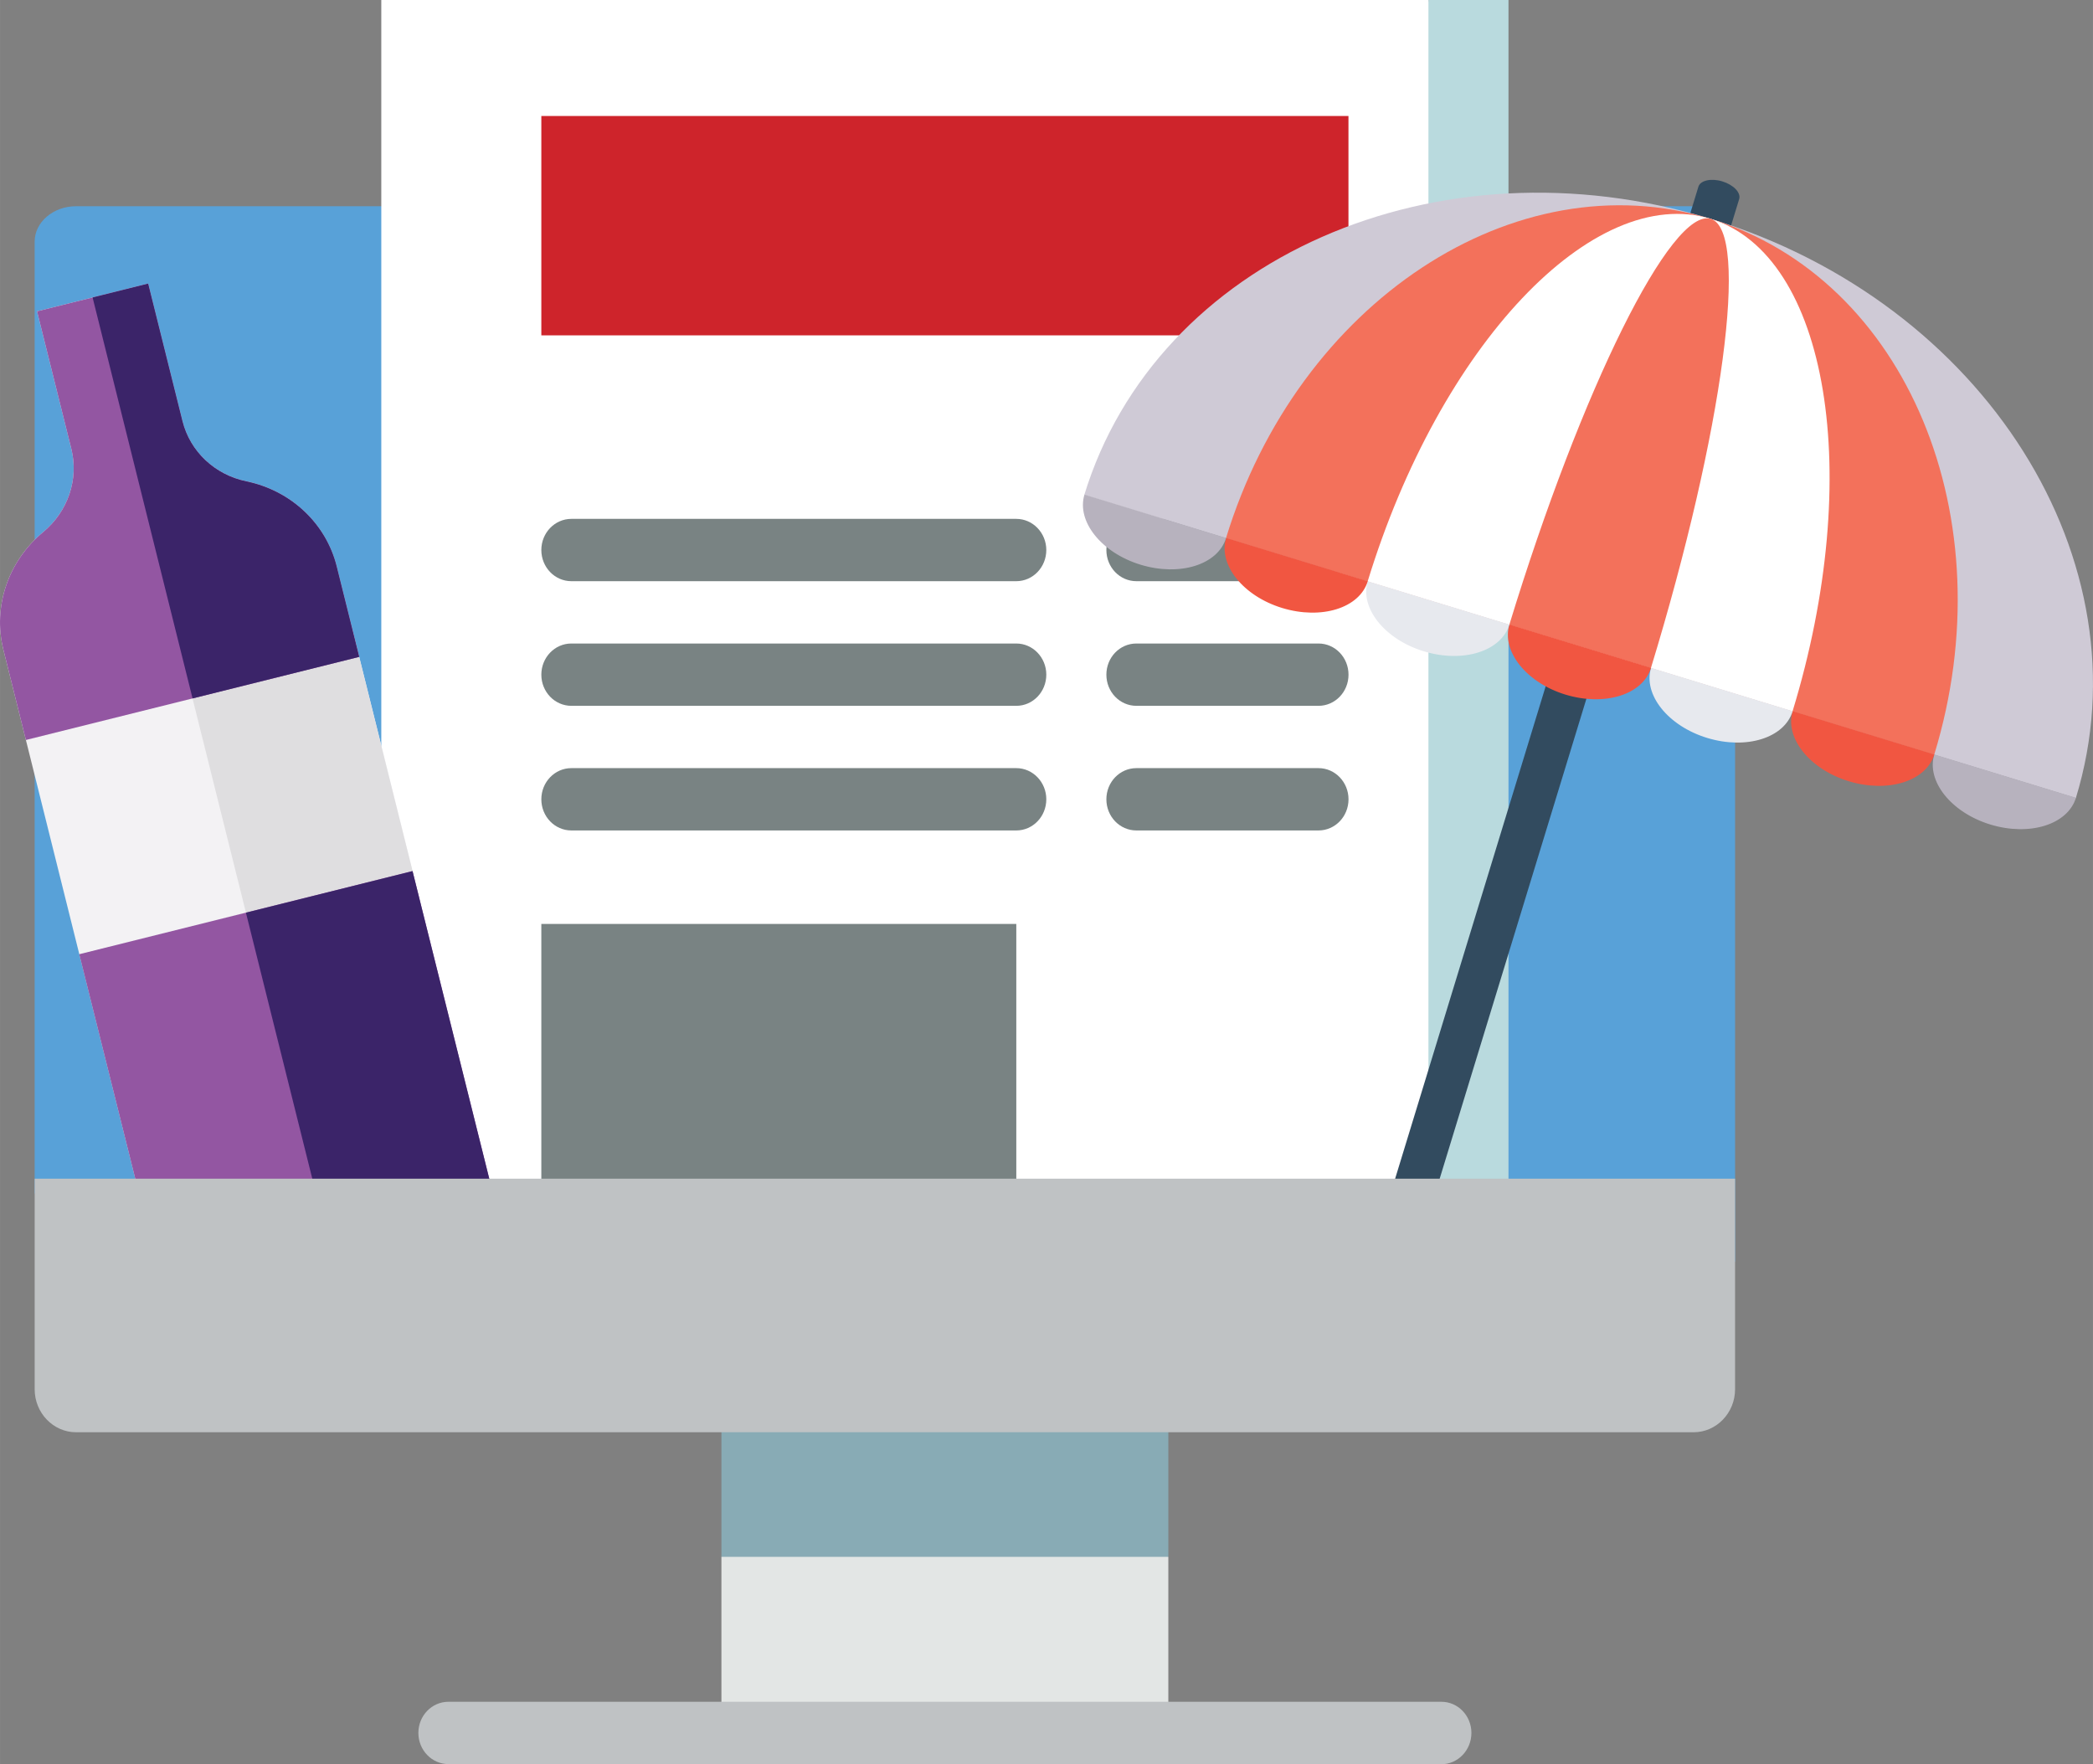 <?xml version="1.0" encoding="UTF-8" standalone="no"?>
<!-- Generator: Adobe Illustrator 16.0.3, SVG Export Plug-In . SVG Version: 6.00 Build 0)  -->
<!DOCTYPE svg  PUBLIC '-//W3C//DTD SVG 1.1//EN'  'http://www.w3.org/Graphics/SVG/1.1/DTD/svg11.dtd'>
<svg id="Layer_1" xmlns="http://www.w3.org/2000/svg" xml:space="preserve" height="175.86px" viewBox="0 0 208.648 175.861" width="208.65px" version="1.1" y="0px" x="0px" xmlns:xlink="http://www.w3.org/1999/xlink" enable-background="new 0 0 208.648 175.861">
<rect x="0" y="0" width="208.648" height="175.861" fill="#808080" stroke="none"/>
<polygon points="116.47 134.49 116.47 155.2 94.195 163.48 71.917 155.2 71.917 134.49" fill="#88ABB5"/>
<rect y="155.2" x="71.917" height="17.558" width="44.552" fill="#E3E6E5"/>
	<defs>
		<rect id="SVGID_1_" width="208.65" height="175.86"/>
	</defs>
	<clipPath id="SVGID_2_">
		<use overflow="visible" xlink:href="#SVGID_1_"/>
	</clipPath>
	<path fill="#BFC2C4" d="m143.69 175.86h-98.992c-1.652 0-2.992-1.393-2.992-3.107s1.34-3.105 2.992-3.105h98.994c1.651 0 2.992 1.391 2.992 3.105s-1.34 3.12-2.99 3.12" clip-path="url(#SVGID_2_)"/>
	<path fill="#58A1D8" d="m168.84 20.558h-161.26c-2.272 0-4.126 1.589-4.126 3.523v94.888l11.966 5.067v1.75h157.55v-101.71c0-1.934-1.86-3.522-4.13-3.522" clip-path="url(#SVGID_2_)"/>
<polygon points="142.4 0 134.43 120.6 150.38 120.6 150.38 0" fill="#B9DADE"/>
<rect x="38.01" height="124.74" width="104.39" fill="#fff"/>
<rect y="11.563" x="53.964" height="21.868" width="80.462" fill="#CE242B"/>
	<defs>
		<rect id="SVGID_3_" width="208.65" height="175.86"/>
	</defs>
	<clipPath id="SVGID_4_">
		<use overflow="visible" xlink:href="#SVGID_3_"/>
	</clipPath>
	<path fill="#798383" d="m101.31 57.938h-44.354c-1.652 0-2.992-1.392-2.992-3.107s1.34-3.105 2.992-3.105h44.357c1.645 0 2.992 1.391 2.992 3.105 0 1.715-1.34 3.107-2.99 3.107" clip-path="url(#SVGID_4_)"/>
	<path fill="#798383" d="m131.44 57.938h-18.155c-1.66 0-2.992-1.392-2.992-3.107s1.332-3.105 2.992-3.105h18.155c1.652 0 2.992 1.391 2.992 3.105 0 1.715-1.34 3.107-2.99 3.107" clip-path="url(#SVGID_4_)"/>
	<path fill="#798383" d="m101.31 70.363h-44.354c-1.652 0-2.992-1.391-2.992-3.105 0-1.719 1.34-3.107 2.992-3.107h44.357c1.645 0 2.992 1.389 2.992 3.107 0 1.715-1.34 3.105-2.99 3.105" clip-path="url(#SVGID_4_)"/>
	<path fill="#798383" d="m131.44 70.363h-18.155c-1.66 0-2.992-1.391-2.992-3.105 0-1.719 1.332-3.107 2.992-3.107h18.155c1.652 0 2.992 1.389 2.992 3.107 0 1.715-1.34 3.105-2.99 3.105" clip-path="url(#SVGID_4_)"/>
	<path fill="#798383" d="m101.31 82.787h-44.354c-1.652 0-2.992-1.388-2.992-3.107 0-1.715 1.34-3.106 2.992-3.106h44.357c1.645 0 2.992 1.392 2.992 3.106 0 1.719-1.34 3.107-2.99 3.107" clip-path="url(#SVGID_4_)"/>
	<path fill="#798383" d="m131.44 82.787h-18.155c-1.66 0-2.992-1.388-2.992-3.107 0-1.715 1.332-3.106 2.992-3.106h18.155c1.652 0 2.992 1.392 2.992 3.106 0 1.719-1.34 3.107-2.99 3.107" clip-path="url(#SVGID_4_)"/>
<rect y="92.106" x="53.964" height="32.634" width="47.349" fill="#798383"/>
	<defs>
		<rect id="SVGID_5_" width="208.65" height="175.86"/>
	</defs>
	<clipPath id="SVGID_6_">
		<use overflow="visible" xlink:href="#SVGID_5_"/>
	</clipPath>
	<path fill="#F3F2F4" d="m18.187 41.985l-3.419-13.712-11.077 2.762 3.419 13.712c0.754 3.027-0.333 6.239-2.81 8.295-3.497 2.902-5.033 7.438-3.967 11.712l15.534 62.306 33.23-8.285-15.535-62.311c-1.066-4.274-4.55-7.558-9.001-8.479-3.151-0.652-5.62-2.976-6.374-6.005" clip-path="url(#SVGID_6_)"/>
<rect transform="matrix(-.97 .242 -.242 -.97 78.341 146.8)" height="27.461" width="17.123" y="64.48" x="21.598" fill="#DFDEE0"/>
<rect transform="matrix(-.97 .242 -.242 -.97 82.015 203.79)" height="32.955" width="34.246" y="90.452" x="11.373" fill="#9356A2"/>
	<defs>
		<rect id="SVGID_7_" width="208.65" height="175.86"/>
	</defs>
	<clipPath id="SVGID_8_">
		<use overflow="visible" xlink:href="#SVGID_7_"/>
	</clipPath>
	<path fill="#9356A2" d="m24.561 47.99c-3.152-0.651-5.62-2.977-6.375-6.005l-3.419-13.712-11.076 2.762 3.419 13.712c0.755 3.027-0.333 6.239-2.81 8.295-3.497 2.902-5.033 7.438-3.967 11.713l2.247 9.012 33.229-8.285-2.247-9.012c-1.065-4.276-4.55-7.559-9.001-8.48" clip-path="url(#SVGID_8_)"/>
<rect transform="matrix(-.97 .242 -.242 -.97 97.882 197.7)" height="32.954" width="17.123" y="88.381" x="28.242" fill="#3B2469"/>
	<defs>
		<rect id="SVGID_9_" width="208.65" height="175.86"/>
	</defs>
	<clipPath id="SVGID_10_">
		<use overflow="visible" xlink:href="#SVGID_9_"/>
	</clipPath>
	<path fill="#3B2469" d="m24.561 47.99c-3.152-0.651-5.62-2.977-6.375-6.005l-3.419-13.712-5.538 1.381 9.966 39.97 16.614-4.143-2.247-9.012c-1.065-4.275-4.55-7.558-9.001-8.479" clip-path="url(#SVGID_10_)"/>
	<path fill="#324B5F" d="m142.31 121.46l31.065-101.61c0.197-0.645-0.561-1.426-1.679-1.768-1.119-0.343-2.192-0.092-2.382 0.526l-31.074 101.64 4.061 1.24v-0.03z" clip-path="url(#SVGID_10_)"/>
	<path fill="#CFCAD6" d="m170.55 21.819c-27.301-8.347-55.262 3.984-62.457 27.518l98.848 30.221c7.21-23.564-9.09-49.392-36.39-57.739" clip-path="url(#SVGID_10_)"/>
	<path fill="#F3715B" d="m170.55 21.819c-19.504-5.963-41.14 8.302-48.334 31.835l70.603 21.586c7.21-23.562-2.76-47.458-22.27-53.421" clip-path="url(#SVGID_10_)"/>
	<path fill="#fff" d="m170.55 21.819c-11.709-3.58-27.019 12.619-34.213 36.152l42.358 12.95c7.2-23.562 3.56-45.522-8.15-49.102" clip-path="url(#SVGID_10_)"/>
	<path fill="#F3715B" d="m170.55 21.819c-3.914-1.197-12.896 16.937-20.09 40.47l14.116 4.316c7.2-23.563 9.88-43.589 5.97-44.786" clip-path="url(#SVGID_10_)"/>
	<path fill="#B7B2BE" d="m206.95 79.528c-0.818 2.677-4.625 3.862-8.538 2.666-3.914-1.196-6.394-4.334-5.584-6.984" clip-path="url(#SVGID_10_)"/>
	<path fill="#F15641" d="m192.83 75.211c-0.818 2.677-4.627 3.861-8.535 2.667-3.912-1.196-6.397-4.336-5.588-6.985" clip-path="url(#SVGID_10_)"/>
	<path fill="#E7E9EE" d="m178.71 70.893c-0.817 2.677-4.617 3.865-8.531 2.668-3.913-1.196-6.396-4.335-5.588-6.985" clip-path="url(#SVGID_10_)"/>
	<path fill="#F15641" d="m164.59 66.576c-0.817 2.677-4.621 3.863-8.535 2.667-3.914-1.197-6.391-4.334-5.582-6.983" clip-path="url(#SVGID_10_)"/>
	<path fill="#E7E9EE" d="m150.47 62.26c-0.818 2.678-4.626 3.862-8.539 2.666-3.913-1.195-6.394-4.335-5.584-6.983" clip-path="url(#SVGID_10_)"/>
	<path fill="#F15641" d="m136.35 57.942c-0.817 2.677-4.623 3.862-8.537 2.666-3.909-1.195-6.393-4.334-5.583-6.983" clip-path="url(#SVGID_10_)"/>
	<path fill="#B7B2BE" d="m122.23 53.625c-0.817 2.677-4.622 3.863-8.534 2.668-3.914-1.197-6.397-4.336-5.588-6.986" clip-path="url(#SVGID_10_)"/>
	<path fill="#BFC2C4" d="m3.454 117.5v20.996c0 2.355 1.854 4.284 4.126 4.284h161.26c2.27 0 4.127-1.929 4.127-4.284v-20.996h-169.52z" clip-path="url(#SVGID_10_)"/>
</svg>
